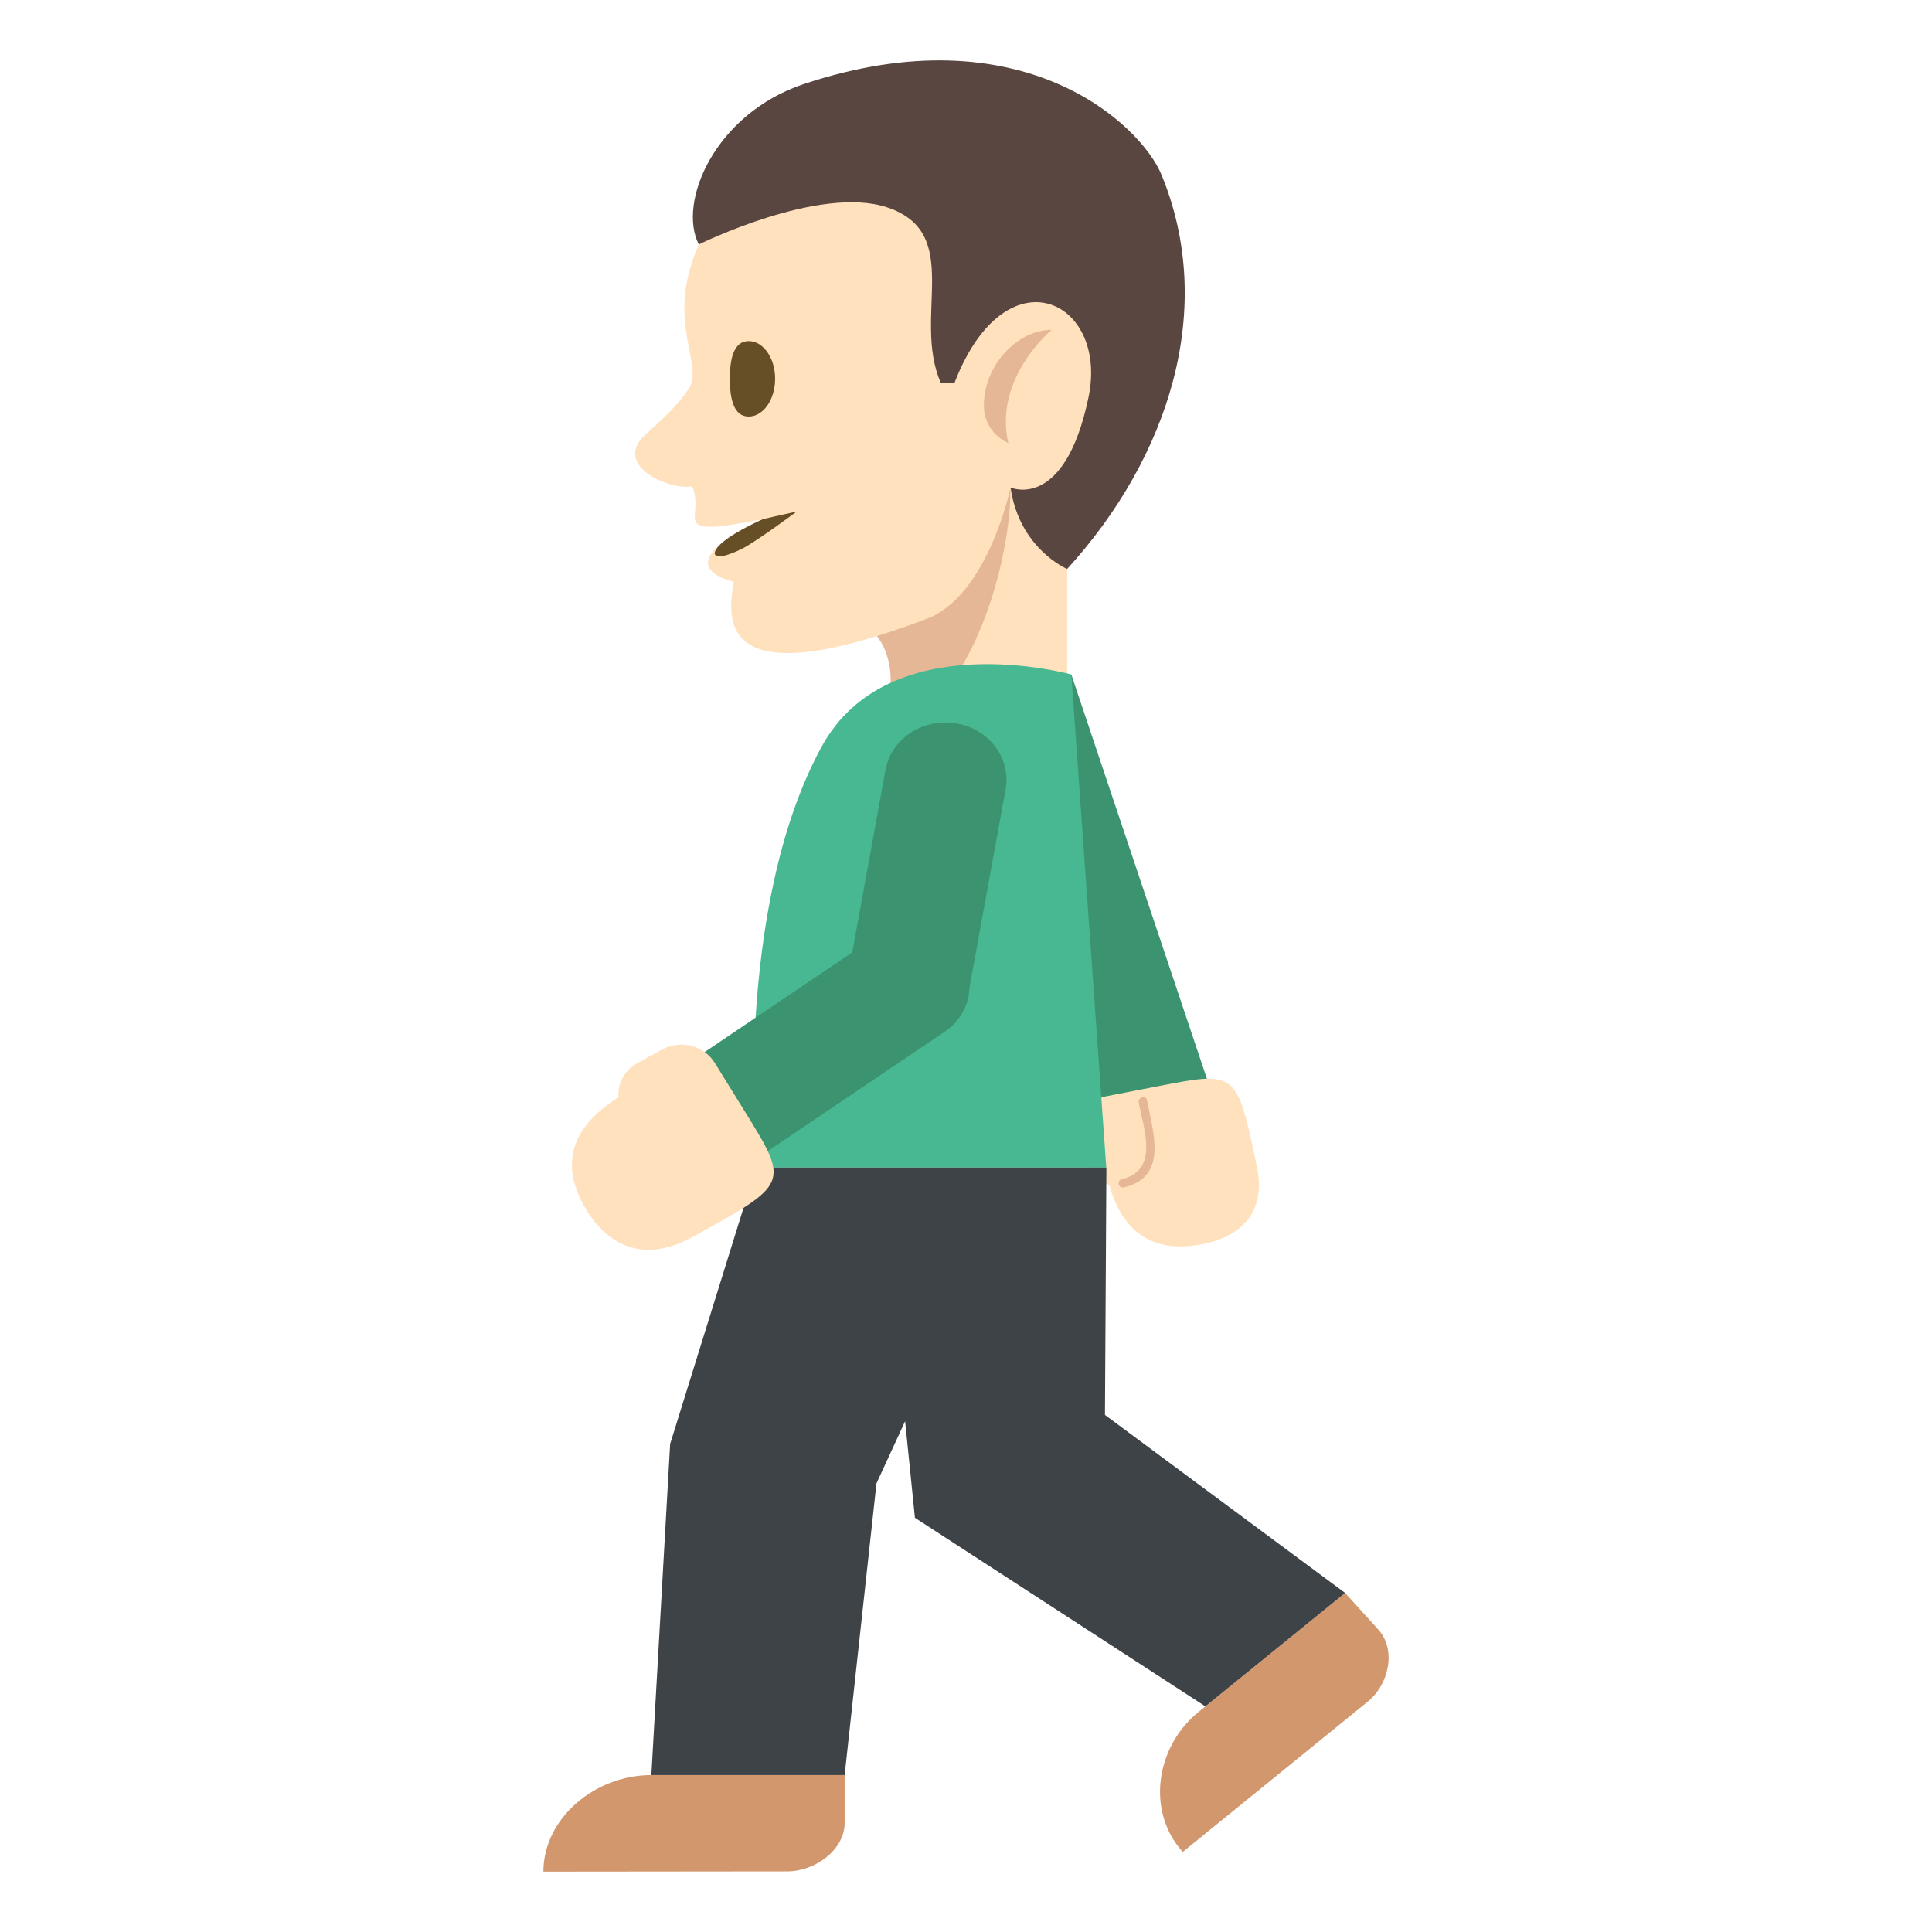 <svg xmlns="http://www.w3.org/2000/svg" width="64" height="64" viewBox="0 0 64 64"><path fill="#FFE1BD" d="M32.577 16.148l2.773-1.55v9.517h-6.146z"/><path fill="#E6B796" d="M28.442 20.525c1.81 1.115.762 3.59.762 3.59 2.521 0 4.271-4.933 4.271-7.967l-5.033 4.377z"/><path fill="#FFE1BD" d="M34.425 3.714l-10.99 3.809c-1.393 2.55-.444 3.897-.494 4.999-.021.489-1.012 1.383-1.537 1.85-1.172 1.045.791 1.888 1.523 1.734.465 1.095-.909 1.727 2.353 1.09 0 0-3.356 1.431-.972 2.077-.239 1.318-.474 3.826 6.385 1.23 2.039-.771 2.783-4.354 2.783-4.354l3.439-.601-2.49-11.834z"/><path fill="#594640" d="M26.631 2.783C33.85.38 37.788 4.124 38.475 5.787c1.827 4.424.257 9.354-3.125 13.061 0 0-1.587-.671-1.874-2.699 0 0 1.791.805 2.582-2.987.674-3.223-2.741-4.875-4.436-.486h-.46c-.953-2.186.78-4.955-1.771-5.806-2.25-.75-6.242 1.228-6.242 1.228-.715-1.396.532-4.332 3.482-5.315z"/><path fill="#664E27" d="M25.677 12.549c0 .689-.393 1.25-.877 1.25s-.623-.561-.623-1.25c0-.69.139-1.25.623-1.25s.877.559.877 1.25z"/><path fill="#E6B796" d="M32.593 13.43c0-1.348 1.123-2.504 2.246-2.504 0 0-1.931 1.588-1.438 3.75 0 0-.808-.312-.808-1.246z"/><path fill="#664E27" d="M26.396 16.942s-1.351 1.005-1.813 1.234c-.981.491-1.147.184-.589-.259.449-.355 1.284-.723 1.284-.723l1.118-.252z"/><g><path fill="#D3976E" d="M21.577 58.801C19.7 58.803 18.004 60.235 18 62l8.073-.008c.935 0 1.906-.718 1.907-1.603V58.8h-6.403zM39.698 56.715c-1.423 1.157-1.729 3.291-.518 4.633l6.126-4.977c.71-.576.956-1.719.351-2.392l-1.099-1.212-4.86 3.948z"/><path fill="#3B946F" d="M32.435 24.63l4.166 12.27 3.701-.207-4.813-14.35z"/><path fill="#FFE1BD" d="M38.384 35.977l-1.744.339c-.622.12-1.025.699-.898 1.29l.166.798c.09.426.426.743.837.847.304 1.05 1.005 2.368 3.087 1.963.346-.068 2.254-.436 1.803-2.579-.666-3.158-.666-3.158-3.251-2.658z"/><path fill="#E6B796" d="M37.233 39.335c1.482-.354.955-1.854.764-2.889-.032-.176-.309-.101-.277.074.16.864.695 2.244-.563 2.545-.18.044-.105.312.076.27z"/><path fill="#47B892" d="M36.647 38.677H25.045s-.766-8.543 2.166-13.931c2.222-4.084 8.278-2.403 8.278-2.403l1.158 16.334z"/><path fill="#3E4347" d="M36.603 46.871l.048-8.194H25.045l-2.846 9.156-.622 10.968h6.403l1.054-9.662.949-2.059.325 3.198 9.623 6.248 4.628-3.758z"/><g><path fill="#3B946F" d="M33.31 26.162c.195-1.031-.537-2.019-1.637-2.2-1.096-.186-2.145.507-2.339 1.537l-1.101 6.05-5.629 3.8 2.354 3.103 6.345-4.281a1.85 1.85 0 0 0 .71-.906h.002l.005-.027c.061-.169.088-.348.096-.525l1.194-6.551z"/><path fill="#FFE1BD" d="M24.674 36.819l-.999-1.615c-.357-.572-1.137-.771-1.74-.438l-.818.447c-.436.24-.664.685-.625 1.131-1.046.672-2.245 1.832-1.049 3.762.197.318 1.288 2.085 3.48.879 3.23-1.772 3.23-1.772 1.751-4.166z"/></g></g></svg>